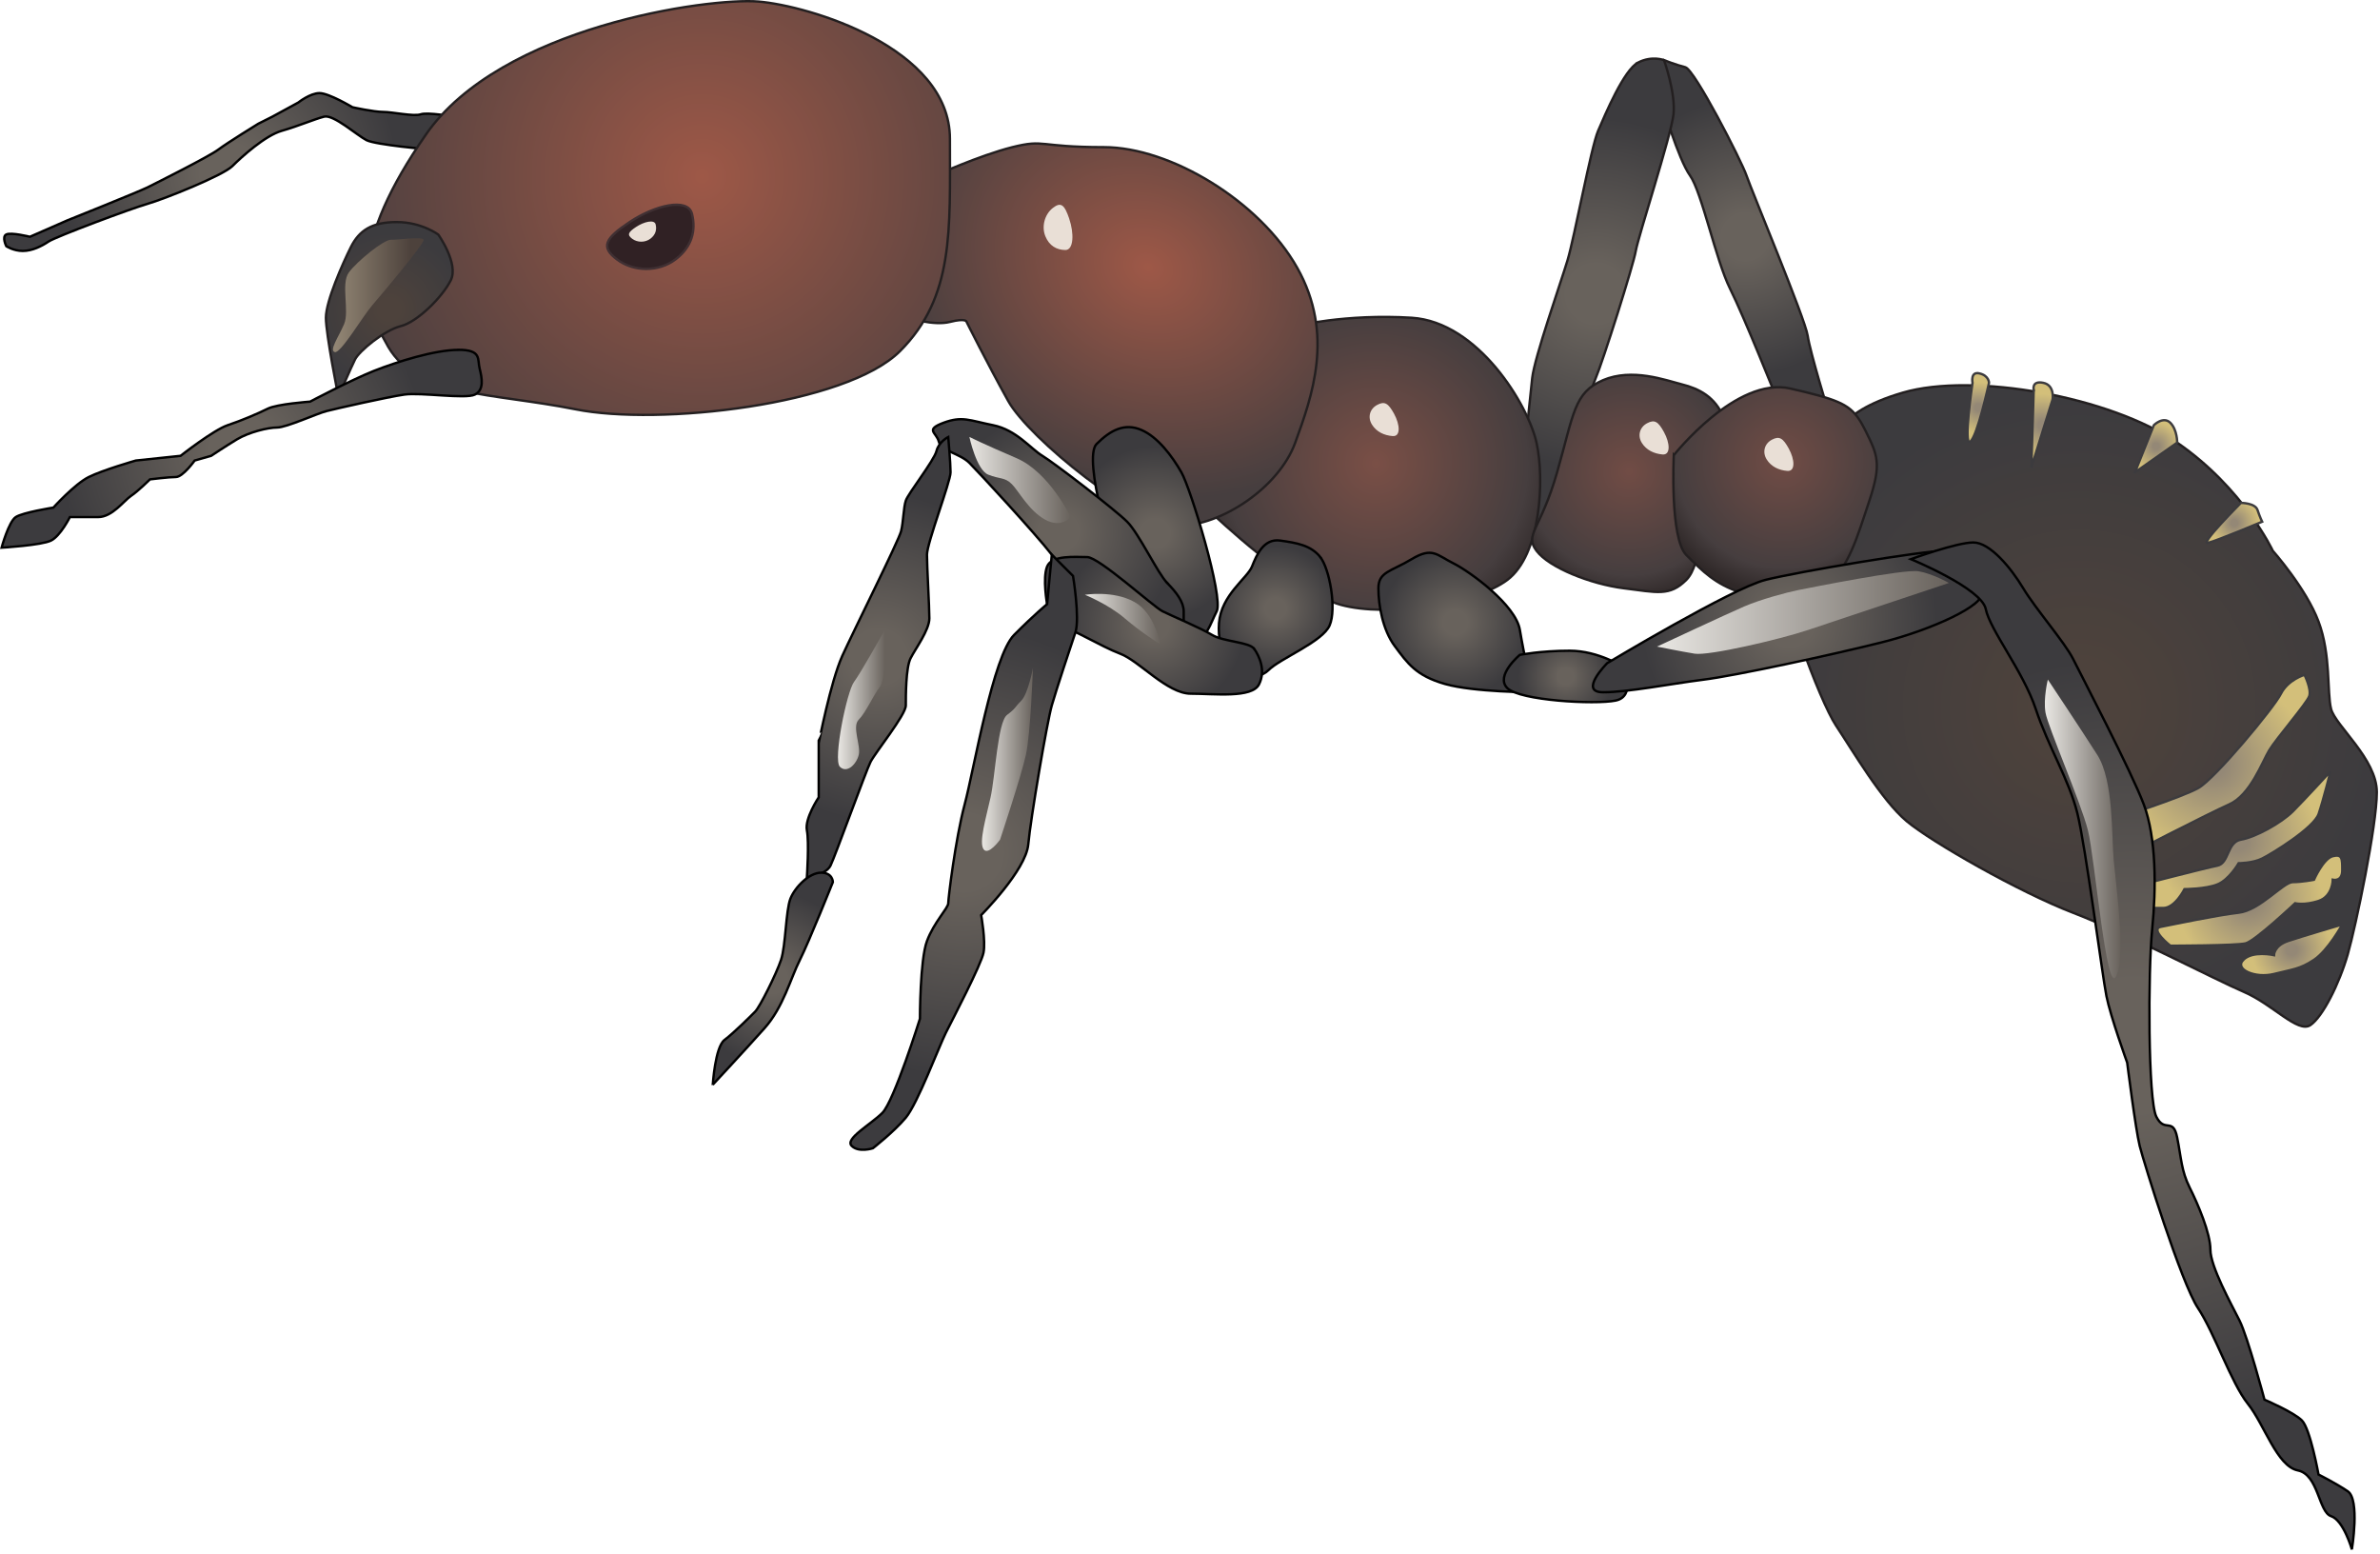 
        <svg xmlns:rdf="http://www.w3.org/1999/02/22-rdf-syntax-ns#" xmlns="http://www.w3.org/2000/svg" xmlns:cc="http://creativecommons.org/ns#" xmlns:xlink="http://www.w3.org/1999/xlink" xmlns:dc="http://purl.org/dc/elements/1.1/" x="0px" y="0px" width="501" height="327" viewBox="0 0 501 327" xml:space="preserve">
            <title>Solenopsis invicta (Red Imported Fire Ant)</title>
            <desc xmlns:ian_image_library="https://ian.umces.edu/media-library/">
                <ian_image_library:title>Solenopsis invicta (Red Imported Fire Ant)</ian_image_library:title>
                <ian_image_library:descr>Illustration of Solenopsis invicta (Red Imported Fire Ant)</ian_image_library:descr>
                <ian_image_library:scene>
                    <ian_image_library:contains>red, imported, fire, ant, RIFA, Arthropoda, Insecta, Hymenoptera, Formicidae, Solenopsis, invicta, South, America, North, America, Asia, Australia, introduced, invasive, pest, infestation</ian_image_library:contains>
                    <ian_image_library:when>2005-01-25</ian_image_library:when>
                </ian_image_library:scene>
            </desc>
            
 <defs></defs>
 <radialGradient id="ian_symbols_0b01a661139c7584b52f5a502196af23" gradientUnits="userSpaceOnUse" cy="49.832" cx="367.39" r="29.082">
  <stop stop-color="#68625C" offset=".169"/>
  <stop stop-color="#3C3B3E" offset="1"/>
 </radialGradient>
 <path stroke="#231F20" stroke-width=".5" d="m374.08 84.036s-6.931-17.354-9.908-23.302c-2.97-5.947-5.94-20.331-8.416-23.79-2.495-3.472-5.954-15.374-5.954-15.374l.488-8.911s2.482.983 4.47 1.485c1.973.495 11.888 19.83 12.885 22.8.997 2.971 12.39 30.233 12.878 33.705.502 3.458 4.47 16.357 4.47 16.357l-10.91-2.97z" fill="url(#ian_symbols_0b01a661139c7584b52f5a502196af23)"/>
 <radialGradient id="ian_symbols_325d1870dab10ac46146c9fc11e913d0" gradientUnits="userSpaceOnUse" cy="61.817" cx="335.95" r="36.863">
  <stop stop-color="#68625C" offset=".169"/>
  <stop stop-color="#3C3B3E" offset="1"/>
 </radialGradient>
 <path stroke="#231F20" stroke-width=".5" d="m344.84 13.147c2.97-1.492 5.445-.488 5.445-.488s2.482 6.938 1.994 11.4c-.495 4.456-7.439 25.771-7.941 28.754-.495 2.971-6.938 23.289-8.43 26.761-1.479 3.472-8.423 25.777-8.423 25.777l-2.476 5.954-5.452-2.482s2.476-24.787 2.977-29.249c.502-4.469 5.941-19.83 7.434-24.787 1.484-4.958 4.957-23.79 6.442-27.256 1.5-3.469 5.46-12.889 8.44-14.381z" fill="url(#ian_symbols_325d1870dab10ac46146c9fc11e913d0)"/>
 <radialGradient id="ian_symbols_968c7efc2ab16ff445711ac59aef358b" gradientUnits="userSpaceOnUse" cy="36.205" cx="48.198" r="35.456">
  <stop stop-color="#68625C" offset=".169"/>
  <stop stop-color="#3C3B3E" offset="1"/>
 </radialGradient>
 <path stroke="#000" stroke-width=".5" d="m1.327 49.341c-.994.488 0 2.475 0 2.475s1.495.997 3.472.997c1.987 0 3.964-.997 5.449-1.994 1.485-.99 17.362-6.944 20.833-7.928 3.459-.99 15.849-5.948 17.839-7.935 1.978-1.987 6.932-6.443 10.407-7.426 3.472-.99 6.944-2.489 8.921-2.984 1.987-.488 6.944 3.967 8.922 4.964 1.986.99 13.383 1.98 13.383 1.98l4.958-6.945s-5.47-.983-6.955-.488c-1.485.502-5.938-.501-7.914-.501-1.987 0-6.442-.99-6.442-.99s-4.965-2.971-6.944-2.971c-1.978 0-4.456 1.974-4.456 1.974l-5.459 2.977-2.971 1.492s-6.442 3.96-8.43 5.453c-1.977 1.478-12.885 6.938-14.858 7.928-1.994.983-16.859 6.938-16.859 6.938l-7.928 3.472c-.001 0-3.968-.990-4.968-.488z" fill="url(#ian_symbols_968c7efc2ab16ff445711ac59aef358b)"/>
 <radialGradient id="ian_symbols_6230ea15f2dd88c4cd4fb4bec1993e4a" gradientUnits="userSpaceOnUse" cy="148.57" cx="437.68" r="65.114">
  <stop stop-color="#4D423C" offset=".14"/>
  <stop stop-color="#3C3B3E" offset="1"/>
 </radialGradient>
 <path stroke="#231F20" stroke-width=".5" d="m400.5 82.646c14.893-4.374 43.782.868 57.807 10.512 14.011 9.63 20.128 22.759 20.128 22.759s7.006 7.894 9.63 14.899c2.632 6.999 1.757 14.879 2.632 18.372.882 3.52 9.637 10.524 9.637 17.53 0 6.992-4.374 28.015-6.124 34.146-1.763 6.124-5.263 13.137-7.88 14.893-2.632 1.736-7.895-4.388-14.012-7.012-6.13-2.632-24.522-12.262-35.915-16.636-11.38-4.381-29.771-14.879-35.021-19.267-5.263-4.374-11.394-14.886-14.893-20.135-3.5-5.263-12.262-28.897-11.394-34.159.896-5.249 11.394-25.391 11.394-25.391s-.90-6.136 13.99-10.503z" fill="url(#ian_symbols_6230ea15f2dd88c4cd4fb4bec1993e4a)"/>
 <radialGradient id="ian_symbols_ec879404912d05f4e91050565023d929" gradientUnits="userSpaceOnUse" cy="97.517" cx="289.68" r="39.814">
  <stop stop-color="#7A4F46" offset="0"/>
  <stop stop-color="#463E3F" offset=".801"/>
  <stop stop-color="#2F2828" offset="1"/>
 </radialGradient>
 <path stroke="#231F20" stroke-width=".5" d="m272.65 68.635s10.512-2.631 24.509-1.763c14.024.881 24.529 18.398 26.286 26.286 1.75 7.873.868 23.647-6.145 28.896-6.998 5.249-25.391 7.887-35.021 5.249-9.63-2.625-27.146-19.267-27.146-19.267l17.52-39.395z" fill="url(#ian_symbols_ec879404912d05f4e91050565023d929)"/>
 <radialGradient id="ian_symbols_e8c9c79084283f4495b98822b26f273d" gradientUnits="userSpaceOnUse" cy="56.298" cx="241.76" gradientTransform="matrix(.902 .431 -.362 .757 44.016 -90.588)" r="55.693">
  <stop stop-color="#9E5847" offset="0"/>
  <stop stop-color="#463E3F" offset="1"/>
 </radialGradient>
 <path stroke="#231F20" stroke-width=".5" d="m232.37 30.969c14.011 0 32.837 11.393 40.711 25.404 7.887 14.004 3.071 27.14-.428 36.784-3.513 9.63-15.761 17.503-24.522 17.503-8.755 0-31.521-18.385-35.902-26.272-4.381-7.874-8.755-16.636-8.755-16.636s0-.881-3.506 0c-3.5.882-8.763-.881-8.763-.881l5.263-29.765s9.63-4.375 16.636-6.138c7-1.741 5.24.001 19.26.001z" fill="url(#ian_symbols_e8c9c79084283f4495b98822b26f273d)"/>
 <radialGradient id="ian_symbols_787c838127dad2a4d96026f010539705" gradientUnits="userSpaceOnUse" cy="99.237" cx="342.92" r="27.225">
  <stop stop-color="#714C45" offset="0"/>
  <stop stop-color="#463E3F" offset=".801"/>
  <stop stop-color="#2F2828" offset="1"/>
 </radialGradient>
 <path stroke="#231F20" stroke-width=".5" d="m327.81 99.288c3.507-12.274 3.507-16.642 9.63-19.28 6.145-2.611 13.144 0 16.643.895 3.506.868 6.999 2.611 8.748 6.992 1.764 4.381-1.749 12.261-3.485 16.642-1.757 4.381-.882 14.012-4.381 17.518-3.507 3.499-6.131 2.624-13.137 1.756-7.005-.881-15.761-4.381-18.385-7.894-2.63-3.51.89-4.39 4.37-16.642z" fill="url(#ian_symbols_787c838127dad2a4d96026f010539705)"/>
 <radialGradient id="ian_symbols_70af7ec1e7a9dbe43db54a4c7125c5ee" gradientUnits="userSpaceOnUse" cy="37.137" cx="147.79" r="81.968">
  <stop stop-color="#9E5847" offset="0"/>
  <stop stop-color="#463E3F" offset="1"/>
 </radialGradient>
 <path stroke="#231F20" stroke-width=".5" d="m89.624 28.358c15.754-22.78 59.547-28.904 70.059-28.029 10.511.882 40.283 9.623 40.283 28.897 0 19.273.881 33.277-10.498 44.664-11.4 11.379-50.806 15.76-68.313 12.254-17.517-3.5-33.277-2.631-39.422-13.136-6.108-10.504-7.865-21.897 7.896-44.65z" fill="url(#ian_symbols_70af7ec1e7a9dbe43db54a4c7125c5ee)"/>
 <radialGradient id="ian_symbols_8557962a614668d4318a57814b11487e" gradientUnits="userSpaceOnUse" cy="97.011" cx="375.32" r="28.061">
  <stop stop-color="#714C45" offset="0"/>
  <stop stop-color="#463E3F" offset=".801"/>
  <stop stop-color="#2F2828" offset="1"/>
 </radialGradient>
 <path stroke="#231F20" stroke-width=".5" d="m352.34 95.782s-.875 17.518 2.632 21.023c3.499 3.492 6.117 6.117 11.386 7.873 5.25 1.757 14.005 1.757 18.386-1.749 4.381-3.5 6.131-9.63 8.755-17.518 2.625-7.873 1.757-9.63-.868-14.893-.461-.889-.875-1.675-1.336-2.34-2.184-3.269-5.005-4.238-14.425-6.408-11.38-2.619-24.52 14.023-24.52 14.023z" fill="url(#ian_symbols_8557962a614668d4318a57814b11487e)"/>
 <radialGradient id="ian_symbols_d101c71068927b44e5309edf847d8d77" gradientUnits="userSpaceOnUse" cy="65.126" cx="81.95" r="16.066">
  <stop stop-color="#4D423C" offset=".14"/>
  <stop stop-color="#3C3B3E" offset="1"/>
 </radialGradient>
 <path stroke="#231F20" stroke-width=".5" d="m83.507 46.737c-5.263 0-7.887 1.763-9.644 5.256-1.746 3.506-5.259 11.379-5.259 14.879 0 3.506 2.635 16.642 2.635 16.642s2.624-6.117 3.502-7.874c.879-1.75 6.124-6.13 9.634-7.005 3.503-.882 8.752-6.131 10.508-9.637 1.747-3.5-2.624-9.63-2.624-9.63s-3.513-2.631-8.752-2.631z" fill="url(#ian_symbols_d101c71068927b44e5309edf847d8d77)"/>
 <path stroke="#403033" stroke-width=".5" d="m132.54 46.737c5.239-3.506 12.245-5.242 13.123-1.736.878 3.5 0 6.992-3.503 9.617-3.503 2.638-8.752 2.638-12.258 0-3.5-2.625-2.62-4.382 2.64-7.881z" fill="#302124"/>
 <path d="m133.89 47.768c1.654-1.099 3.849-1.648 4.123-.549.271 1.105 0 2.19-1.099 3.018-1.108.841-2.75.841-3.855 0-1.09-.828-.82-1.371.83-2.469z" fill="#E9DFD6"/>
 <path d="m225.08 46.052c1.023 2.991.97 6.585-.827 6.564-1.812-.013-3.385-.881-4.205-2.909-.827-2.035-.156-4.571 1.56-5.927 1.74-1.357 2.46-.712 3.48 2.272z" fill="#E9DFD6"/>
 <path d="m293.47 87.108c1.214 2.218 1.444 4.822-.326 4.666-1.776-.143-3.391-.889-4.34-2.414-.949-1.513-.488-3.296 1.099-4.144 1.58-.855 2.35-.332 3.57 1.892z" fill="#E9DFD6"/>
 <path d="m376.56 94.439c1.221 2.225 1.444 4.829-.339 4.666-1.764-.149-3.378-.889-4.327-2.414-.949-1.513-.488-3.31 1.092-4.15 1.59-.848 2.35-.327 3.58 1.898z" fill="#E9DFD6"/>
 <path d="m350.29 90.973c1.228 2.225 1.438 4.822-.325 4.673-1.777-.162-3.385-.901-4.348-2.428-.942-1.519-.481-3.296 1.105-4.144 1.59-.854 2.36-.331 3.57 1.899z" fill="#E9DFD6"/>
 <radialGradient id="ian_symbols_aa1f2e5303aac3e4f12928f49f128507" gradientUnits="userSpaceOnUse" cy="131.02" cx="306.36" r="15.458">
  <stop stop-color="#68625C" offset=".169"/>
  <stop stop-color="#3C3B3E" offset="1"/>
 </radialGradient>
 <path stroke="#000" stroke-width=".5" d="m290.16 123.81c0 3.493.868 8.756 3.499 12.248 2.631 3.513 4.381 6.138 10.512 7.894 6.131 1.743 18.392 1.743 18.392 1.743s-1.756-7.88-2.624-13.129c-.875-5.263-10.505-12.269-14.011-14.018-3.507-1.743-4.389-3.5-8.77-.868-4.37 2.63-7 2.63-7 6.14z" fill="url(#ian_symbols_aa1f2e5303aac3e4f12928f49f128507)"/>
 <radialGradient id="ian_symbols_14bd690207d6a5a4a945be434f6f6080" gradientUnits="userSpaceOnUse" cy="142.36" cx="329.59" r="9.972">
  <stop stop-color="#68625C" offset=".169"/>
  <stop stop-color="#3C3B3E" offset="1"/>
 </radialGradient>
 <path stroke="#000" stroke-width=".5" d="m330.44 136.95c6.13 0 11.386 3.492 11.386 3.492s2.625 6.138-1.756 7.006c-4.374.875-20.135 0-22.773-2.625-2.624-2.624 2.639-7.005 2.639-7.005s4.37-.87 10.5-.87z" fill="url(#ian_symbols_14bd690207d6a5a4a945be434f6f6080)"/>
 <radialGradient id="ian_symbols_ed902c4249254714e9f47198d0f0c4bf" gradientUnits="userSpaceOnUse" cy="160.86" cx="465.84" r="19.62">
  <stop stop-color="#948876" offset=".14"/>
  <stop stop-color="#D3BF7A" offset="1"/>
 </radialGradient>
 <path stroke="#3C3B3E" stroke-width=".5" d="m445.46 172.26s13.876-4.456 17.341-6.443c3.479-1.973 15.876-16.853 17.354-19.829 1.499-2.964 4.951-3.961 4.951-3.961s1.491 2.978 1.003 4.47c-.494 1.484-6.931 8.918-8.43 11.399-1.491 2.476-3.967 9.413-8.429 11.394-4.456 1.987-20.813 10.41-20.813 10.41l-2.97-7.44z" fill="url(#ian_symbols_ed902c4249254714e9f47198d0f0c4bf)"/>
 <radialGradient id="ian_symbols_f80f8cb542db07a4eddaf59f08937172" gradientUnits="userSpaceOnUse" cy="176.73" cx="470.74" r="17.321">
  <stop stop-color="#948876" offset=".14"/>
  <stop stop-color="#D3BF7A" offset="1"/>
 </radialGradient>
 <path stroke="#3C3B3E" stroke-width=".5" d="m450.92 186.13s13.387-3.459 15.855-3.947c2.482-.509 1.994-4.957 4.95-5.473 2.991-.488 8.437-3.472 10.919-5.94 2.469-2.476 7.935-8.43 7.935-8.43s-1.485 5.954-2.489 8.932c-.983 2.97-9.901 8.423-11.895 9.406-1.98.996-4.951.996-4.951.996s-1.986 3.473-4.469 4.456c-2.469.997-6.931.997-6.931.997s-1.987 3.974-4.463 3.974h-4.462v-4.98z" fill="url(#ian_symbols_f80f8cb542db07a4eddaf59f08937172)"/>
 <radialGradient id="ian_symbols_ddc9ee86800b7764596dbb6c6be30157" gradientUnits="userSpaceOnUse" cy="130.81" cx="376.67" r="31.076">
  <stop stop-color="#68625C" offset=".169"/>
  <stop stop-color="#3C3B3E" offset="1"/>
 </radialGradient>
 <path stroke="#000" stroke-width=".5" d="m371.6 122.05c7.005-1.757 33.277-6.138 37.658-6.138s8.755 2.632 8.755 2.632-1.756 3.506-.875 6.13c.875 2.625-10.511 7.888-21.022 10.512-10.505 2.625-30.64 7.006-37.652 7.874-7.006.888-15.761 2.631-21.023 2.631-5.249 0 .882-6.124.882-6.124s26.27-15.75 33.27-17.51z" fill="url(#ian_symbols_ddc9ee86800b7764596dbb6c6be30157)"/>
 <radialGradient id="ian_symbols_81478c75e5bcab04a90ac83d37b97969" gradientUnits="userSpaceOnUse" cy="220.13" cx="448.95" r="81.879">
  <stop stop-color="#68625C" offset=".169"/>
  <stop stop-color="#3C3B3E" offset="1"/>
 </radialGradient>
 <path stroke="#000" stroke-width=".5" d="m495.08 326.09s1.743-10.511-.875-12.247c-2.631-1.771-6.145-3.513-6.145-3.513s-1.735-9.631-3.499-11.387c-1.736-1.75-7.88-4.374-7.88-4.374s-3.5-13.137-5.249-16.649c-1.757-3.492-6.131-11.387-6.131-14.886s-2.618-9.616-4.381-13.129c-1.743-3.507-1.743-6.131-2.618-10.512-.882-4.375-2.631-.868-4.388-4.375-1.756-3.499-1.756-30.652-.875-39.401.875-8.755.875-19.273-1.749-26.278-2.632-6.999-13.137-27.141-14.893-30.646-1.75-3.5-7.874-10.512-10.498-14.88-2.639-4.381-7.013-9.644-10.512-9.644-3.513 0-13.137 3.514-13.137 3.514s14.886 6.13 15.761 10.498c.875 4.388 7.888 13.136 10.512 21.01 2.618 7.9 7.006 14.905 8.755 21.911 1.75 6.999 5.249 34.132 6.131 38.514.875 4.388 4.367 14.018 4.367 14.018s1.764 14.004 2.632 17.517c.882 3.507 8.769 28.897 12.274 34.146 3.5 5.262 6.992 15.76 10.498 20.142 3.5 4.388 6.131 13.136 10.512 14.024 4.367.868 4.367 8.748 6.999 9.623 2.64.87 4.39 7.01 4.39 7.01z" fill="url(#ian_symbols_81478c75e5bcab04a90ac83d37b97969)"/>
 <radialGradient id="ian_symbols_64ca56174c144ab4f9af9de7c3185ea9" gradientUnits="userSpaceOnUse" cy="112.25" cx="243.19" r="18.333">
  <stop stop-color="#68625C" offset=".169"/>
  <stop stop-color="#3C3B3E" offset="1"/>
 </radialGradient>
 <path stroke="#000" stroke-width=".5" d="m236.78 121.7c2.476 2.977 12.396 13.38 14.879 12.885 2.476-.488 2.971-2.977 4.463-5.947 1.484-2.971-5.46-25.777-7.434-29.236-1.993-3.472-4.964-7.439-8.436-8.924-3.473-1.499-6.45 0-9.42 2.97-2.97 2.979 3.47 25.28 5.95 28.26z" fill="url(#ian_symbols_64ca56174c144ab4f9af9de7c3185ea9)"/>
 <radialGradient id="ian_symbols_cfd6af3ad8fb07b499c3dec37c7de583" gradientUnits="userSpaceOnUse" cy="111.91" cx="222.79" r="25.069">
  <stop stop-color="#68625C" offset=".169"/>
  <stop stop-color="#3C3B3E" offset="1"/>
 </radialGradient>
 <path stroke="#000" stroke-width=".5" d="m245.7 122.68c-1.98-1.974-5.94-10.403-8.43-12.879-2.476-2.476-15.36-12.383-17.843-13.875s-5.452-5.452-10.403-6.449c-4.964-.99-6.442-1.974-10.416-.502-3.975 1.499-1.479 1.993-.983 3.967.495 2.001 4.455 2.489 6.436 4.477 1.98 1.979 13.882 14.858 17.348 19.327 3.479 4.456 14.377 11.4 14.377 11.4l13.387 7.433v-6.944c-.02-1.96-1.51-3.95-3.49-5.95z" fill="url(#ian_symbols_cfd6af3ad8fb07b499c3dec37c7de583)"/>
 <radialGradient id="ian_symbols_57ca5c8f67aff6547dcd24803ba5aa16" gradientUnits="userSpaceOnUse" cy="138.31" cx="184.95" r="34.478">
  <stop stop-color="#68625C" offset=".169"/>
  <stop stop-color="#3C3B3E" offset="1"/>
 </radialGradient>
 <path stroke="#000" stroke-width=".5" d="m177.29 138.06c2.479-5.446 11.902-24.292 12.391-26.266.502-1.987.502-4.971.997-6.442.495-1.492 5.947-8.43 6.449-10.403.495-2.001 2.481-2.984 2.481-2.984s.488 5.46.488 7.439c0 1.98-4.964 14.859-4.964 17.348 0 2.476.502 10.892.502 13.388 0 2.475-2.971 6.436-3.961 8.416-.996 1.986-.996 7.941-.996 9.914 0 1.987-6.443 9.915-7.437 11.902-.983 1.974-7.437 19.816-8.419 21.816-1.004 1.974-4.968 2.469-4.968 2.469s.502-7.439 0-9.915c-.492-2.481 2.488-6.938 2.488-6.938v-11.406c.01.01 2.49-12.87 4.95-18.33z" fill="url(#ian_symbols_57ca5c8f67aff6547dcd24803ba5aa16)"/>
 <radialGradient id="ian_symbols_dda5b86e1c0a5024c98e994c46e04a34" gradientUnits="userSpaceOnUse" cy="205.97" cx="162.68" r="18.135">
  <stop stop-color="#68625C" offset=".169"/>
  <stop stop-color="#3C3B3E" offset="1"/>
 </radialGradient>
 <path stroke="#000" stroke-width=".5" d="m150.04 228.29s6.938-7.453 10.912-11.916c3.964-4.455 5.438-10.41 7.436-14.37 1.978-3.961 6.935-16.357 6.935-16.357s0-1.987-2.479-1.987-5.46 2.984-6.453 5.459c-.983 2.482-.983 9.915-1.977 12.886-.997 2.983-4.466 9.915-5.449 10.898-.993 1.003-4.469 4.462-6.453 5.961-1.98 1.49-2.47 9.43-2.47 9.43z" fill="url(#ian_symbols_dda5b86e1c0a5024c98e994c46e04a34)"/>
 <radialGradient id="ian_symbols_076aac9ce8c185b40d6a863b8c72e2a6" gradientUnits="userSpaceOnUse" cy="128.1" cx="268.53" r="13.228">
  <stop stop-color="#68625C" offset=".169"/>
  <stop stop-color="#3C3B3E" offset="1"/>
 </radialGradient>
 <path stroke="#000" stroke-width=".5" d="m277.92 117.24c1.974 2.489 3.472 10.912 1.974 14.371-1.479 3.472-10.403 6.944-12.872 9.426-2.488 2.482-7.446.99-7.446.99s-3.458-4.957-2.97-10.911c.488-5.948 5.954-9.413 6.944-11.889.983-2.476 2.468-5.947 5.94-5.459 3.48.49 6.45.99 8.44 3.47z" fill="url(#ian_symbols_076aac9ce8c185b40d6a863b8c72e2a6)"/>
 <radialGradient id="ian_symbols_d3d34ab406922d440dfa0b01d1bcd675" gradientUnits="userSpaceOnUse" cy="131.67" cx="242.82" r="19.121">
  <stop stop-color="#68625C" offset=".169"/>
  <stop stop-color="#3C3B3E" offset="1"/>
 </radialGradient>
 <path stroke="#000" stroke-width=".5" d="m264.04 136.57c.996 1.492 2.481 4.476.996 7.446-1.484 2.971-9.419 1.974-14.377 1.974-4.957 0-10.897-6.944-14.872-8.416-3.96-1.492-10.403-5.46-11.895-5.46s-3.473-4.957-3.473-4.957-.99-5.452 0-7.928 5.954-1.987 8.437-1.987c2.476 0 13.875 10.403 15.855 11.4 1.98.99 7.928 3.472 10.417 4.971 2.46 1.48 7.91 1.48 8.9 2.97z" fill="url(#ian_symbols_d3d34ab406922d440dfa0b01d1bcd675)"/>
 <radialGradient id="ian_symbols_f4bcdb8cde608ce4e1cb58759c26f6db" gradientUnits="userSpaceOnUse" cy="179.37" cx="202.87" r="47.377">
  <stop stop-color="#68625C" offset=".169"/>
  <stop stop-color="#3C3B3E" offset="1"/>
 </radialGradient>
 <path stroke="#000" stroke-width=".5" d="m206.54 192.59s9.413-9.42 9.914-14.872c.488-5.459 3.961-25.777 4.951-29.25.99-3.472 3.974-12.39 4.964-15.354.99-2.977-.495-11.908-.495-11.908l-1.485-1.479-2.983-2.978-.99 10.403s-2.476 1.987-6.931 6.456c-4.463 4.449-8.437 28.246-10.417 35.679-1.974 7.426-3.459 19.829-3.459 20.813 0 1.004-2.983 3.961-4.476 7.941-1.485 3.961-1.485 16.364-1.485 16.364s-5.445 17.348-7.914 19.816c-2.492 2.476-7.941 5.452-6.456 6.931 1.485 1.499 4.466.509 4.466.509s4.459-3.473 6.935-6.442c2.475-2.971 6.944-14.872 8.423-17.856 1.491-2.957 7.439-14.363 7.928-16.846.50-2.47-.49-7.92-.49-7.92z" fill="url(#ian_symbols_f4bcdb8cde608ce4e1cb58759c26f6db)"/>
 <radialGradient id="ian_symbols_c026cc2d0187691481c92959e07cce31" gradientUnits="userSpaceOnUse" cy="189.55" cx="473.6" r="15.308">
  <stop stop-color="#948876" offset=".14"/>
  <stop stop-color="#D3BF7A" offset="1"/>
 </radialGradient>
 <path stroke="#3C3B3E" stroke-width=".5" d="m454.88 195.06c2.476-.488 11.889-2.469 16.357-2.971 4.47-.488 9.406-6.442 11.4-6.442 1.987 0 4.462-.495 4.462-.495s1.98-4.469 3.961-4.964c1.994-.488 1.994.495 1.994 2.983 0 2.476-1.994 1.98-1.994 1.98s0 3.466-2.978 4.455c-2.977.983-4.957.495-4.957.495s-8.416 7.941-10.403 8.43c-1.98.502-15.855.502-15.855.502s-4.45-3.49-1.98-3.99z" fill="url(#ian_symbols_c026cc2d0187691481c92959e07cce31)"/>
 <radialGradient id="ian_symbols_da6704417ce71344615d52505db0a340" gradientUnits="userSpaceOnUse" cy="199.91" cx="482.4" r="8.427">
  <stop stop-color="#948876" offset=".14"/>
  <stop stop-color="#D3BF7A" offset="1"/>
 </radialGradient>
 <path stroke="#3C3B3E" stroke-width=".5" d="m472.24 202c1.974-1.987 6.442-.983 6.442-.983s.007-1.987 2.978-2.978c2.971-.996 11.4-3.472 11.4-3.472s-2.984 5.452-5.955 7.433c-2.983 1.98-4.462 1.987-8.423 2.983-3.97.98-8.44-.99-6.44-2.98z" fill="url(#ian_symbols_da6704417ce71344615d52505db0a340)"/>
 <radialGradient id="ian_symbols_2c27da91129d700449aa16216076f083" gradientUnits="userSpaceOnUse" cy="85.763" cx="416.44" r="5.362">
  <stop stop-color="#948876" offset=".14"/>
  <stop stop-color="#D3BF7A" offset="1"/>
 </radialGradient>
 <path stroke="#3C3B3E" stroke-width=".5" d="m414.73 92.947c-1.499 1.004.495-12.383.495-12.383s-.495-2.462 1.479-1.974c1.994.475 1.994 1.974 1.994 1.974s-2.47 11.399-3.96 12.383z" fill="url(#ian_symbols_2c27da91129d700449aa16216076f083)"/>
 <radialGradient id="ian_symbols_59552fcbea2a6644b980ee00a1aa8ab8" gradientUnits="userSpaceOnUse" cy="89.446" cx="429.86" r="6.534">
  <stop stop-color="#948876" offset=".14"/>
  <stop stop-color="#D3BF7A" offset="1"/>
 </radialGradient>
 <path stroke="#3C3B3E" stroke-width=".5" d="m428.11 82.049s-.502-1.98 1.986-1.485c2.482.488 1.987 3.472 1.987 3.472l-4.476 14.371.50-16.358z" fill="url(#ian_symbols_59552fcbea2a6644b980ee00a1aa8ab8)"/>
 <radialGradient id="ian_symbols_5539e9f9f987c8e419d8e20daace4ca1" gradientUnits="userSpaceOnUse" cy="93.918" cx="453.87" r="4.99">
  <stop stop-color="#948876" offset=".14"/>
  <stop stop-color="#D3BF7A" offset="1"/>
 </radialGradient>
 <path stroke="#3C3B3E" stroke-width=".5" d="m449.42 99.403l3.974-9.921s1.98-1.974 3.473-.502c1.479 1.499 1.438 4.178 1.438 4.178l-8.88 6.245z" fill="url(#ian_symbols_5539e9f9f987c8e419d8e20daace4ca1)"/>
 <radialGradient id="ian_symbols_3fb979796617017429dfecd92aa77752" gradientUnits="userSpaceOnUse" cy="110.06" cx="470.35" r="5.097">
  <stop stop-color="#948876" offset=".14"/>
  <stop stop-color="#D3BF7A" offset="1"/>
 </radialGradient>
 <path stroke="#3C3B3E" stroke-width=".5" d="m464.8 114.26c-1.994.502 6.924-8.423 6.924-8.423s2.991 0 3.493 1.491c.495 1.492.977 2.476.977 2.476s-9.42 3.96-11.39 4.45z" fill="url(#ian_symbols_3fb979796617017429dfecd92aa77752)"/>
 <linearGradient id="ian_symbols_a917d1c97bc40c64c183973fa25dbd97" y2="147.25" gradientUnits="userSpaceOnUse" x2="186.3" y1="147.25" x1="176.39">
  <stop stop-color="#E9E7E3" offset="0"/>
  <stop stop-color="#68625C" offset="1"/>
 </linearGradient>
 <path d="m176.8 161.37c1.492 1.472 3.479-.509 3.971-2.496.484-1.974-1.485-5.947 0-7.419 1.495-1.499 2.98-4.971 4.466-6.944 1.481-1.994.993-11.896.993-11.896s-4.975 8.918-6.453 10.905c-1.49 1.97-4.46 16.35-2.98 17.85z" fill="url(#ian_symbols_a917d1c97bc40c64c183973fa25dbd97)"/>
 <linearGradient id="ian_symbols_30ca98c3178fbda4c995cf238021fc08" y2="159.81" gradientUnits="userSpaceOnUse" x2="217.45" y1="159.81" x1="206.71">
  <stop stop-color="#E9E7E3" offset="0"/>
  <stop stop-color="#68625C" offset="1"/>
 </linearGradient>
 <path d="m217.45 140.54s-.99 5.446-2.475 6.945c-1.485 1.478-.997 1.478-2.978 2.97-1.98 1.485-2.482 12.899-3.473 17.348-.989 4.456-2.481 9.413-1.491 10.912.99 1.472 3.485-2.001 3.485-2.001s4.456-13.359 5.439-17.843c.99-4.45 1.49-18.33 1.49-18.33z" fill="url(#ian_symbols_30ca98c3178fbda4c995cf238021fc08)"/>
 <linearGradient id="ian_symbols_aedb29c3019698f49124f8b17738bd4b" y2="101.02" gradientUnits="userSpaceOnUse" x2="225.38" y1="101.02" x1="204.06">
  <stop stop-color="#E9E7E3" offset="0"/>
  <stop stop-color="#68625C" offset="1"/>
 </linearGradient>
 <path d="m225.38 108.82s-4.469-9.42-11.406-12.403c-6.944-2.971-9.915-4.456-9.915-4.456s1.492 6.944 3.961 7.928c2.495.997 3.479.502 4.964 1.987 1.492 1.472 3.472 5.452 6.931 7.433 3.48 1.99 5.47-.49 5.47-.49z" fill="url(#ian_symbols_aedb29c3019698f49124f8b17738bd4b)"/>
 <linearGradient id="ian_symbols_4ee4acec36012494ddccd81d264a85b9" y2="130.28" gradientUnits="userSpaceOnUse" x2="244.22" y1="130.28" x1="228.36">
  <stop stop-color="#E9E7E3" offset="0"/>
  <stop stop-color="#68625C" offset="1"/>
 </linearGradient>
 <path d="m228.36 125.17s4.943 1.987 8.416 4.972c3.473 2.977 7.439 5.445 7.439 5.445s-.997-6.442-5.445-8.918c-4.48-2.48-10.42-1.49-10.42-1.49z" fill="url(#ian_symbols_4ee4acec36012494ddccd81d264a85b9)"/>
 <linearGradient id="ian_symbols_9226793a4fca4dd4e951aebfa59a2d72" y2="128.9" gradientUnits="userSpaceOnUse" x2="410.27" y1="128.9" x1="348.81">
  <stop stop-color="#E9E7E3" offset="0"/>
  <stop stop-color="#68625C" offset="1"/>
 </linearGradient>
 <path d="m348.81 136.08s14.865-6.938 18.338-8.437c3.459-1.485 8.925-2.964 11.4-3.459 2.475-.488 22.305-4.455 25.275-3.96 2.97.488 6.442 2.462 6.442 2.462s-23.79 7.941-29.745 9.928c-5.947 1.974-20.819 5.446-23.79 4.958-2.98-.49-7.92-1.49-7.92-1.49z" fill="url(#ian_symbols_9226793a4fca4dd4e951aebfa59a2d72)"/>
 <linearGradient id="ian_symbols_4d77ab675017dcf45d8432edaaddeb57" y2="174.45" gradientUnits="userSpaceOnUse" x2="446.36" y1="174.45" x1="430.45">
  <stop stop-color="#E9E7E3" offset="0"/>
  <stop stop-color="#68625C" offset="1"/>
 </linearGradient>
 <path d="m431.08 143.02s6.938 10.403 10.41 15.849c3.466 5.46 2.971 16.859 3.466 22.312.501 5.46 2.563 20.142.501 24.292-2.048 4.138-4.462-24.793-5.94-30.734-1.499-5.94-8.437-21.816-8.938-24.787-.48-2.97.50-6.93.50-6.93z" fill="url(#ian_symbols_4d77ab675017dcf45d8432edaaddeb57)"/>
 <linearGradient id="ian_symbols_6b937de1c0436b84616d3bd126ccb1a3" y2="62.127" gradientUnits="userSpaceOnUse" x2="70.087" y1="62.127" x1="89.187">
  <stop stop-color="#4D423C" offset=".14"/>
  <stop stop-color="#948876" offset="1"/>
 </linearGradient>
 <path d="m70.476 74.101c-1.244-.346.794-3.153 1.967-5.907 1.16-2.74-.732-8.47.983-10.837 1.723-2.367 7.43-6.979 8.867-6.89 1.421.061 6.704-.76 6.891 0 .199.752-8.827 11.481-10.824 13.78-2.007 2.313-6.65 10.207-7.884 9.854z" fill="url(#ian_symbols_6b937de1c0436b84616d3bd126ccb1a3)"/>
 <radialGradient id="ian_symbols_c6d5113bd69f4f3459d4050b763729dc" gradientUnits="userSpaceOnUse" cy="94.442" cx="50.87" r="38.65">
  <stop stop-color="#68625C" offset=".169"/>
  <stop stop-color="#3C3B3E" offset="1"/>
 </radialGradient>
 <path stroke="#000" stroke-width=".5" d="m96.49 73.619c4.971 0 3.975 1.987 4.479 3.96.491 1.994.983 4.469-1.004 5.466-1.977.99-11.399-.509-14.868 0-3.473.495-14.371 2.963-16.357 3.472-1.978.488-8.427 3.459-10.407 3.459-1.977 0-5.95.996-8.43 2.475-2.479 1.499-5.448 3.479-5.448 3.479l-3.473.99s-2.479 3.472-3.964 3.472-5.445.495-5.445.495-2.496 2.476-3.988 3.473c-1.485.99-3.95 4.462-6.92 4.462h-5.951s-1.977 3.954-3.964 4.944c-1.987.997-10.417 1.498-10.417 1.498s1.495-5.459 2.98-6.442c1.485-.99 7.921-2 7.921-2s4.466-4.944 7.443-6.43c2.981-1.485 9.915-3.472 9.915-3.472l9.417-.99s6.947-5.452 9.918-6.449c2.971-.99 6.442-2.476 8.43-3.473 1.977-.99 8.921-1.485 8.921-1.485s8.423-4.456 13.377-6.45c4.966-1.959 12.887-4.442 17.834-4.442z" fill="url(#ian_symbols_c6d5113bd69f4f3459d4050b763729dc)"/>
</svg>
